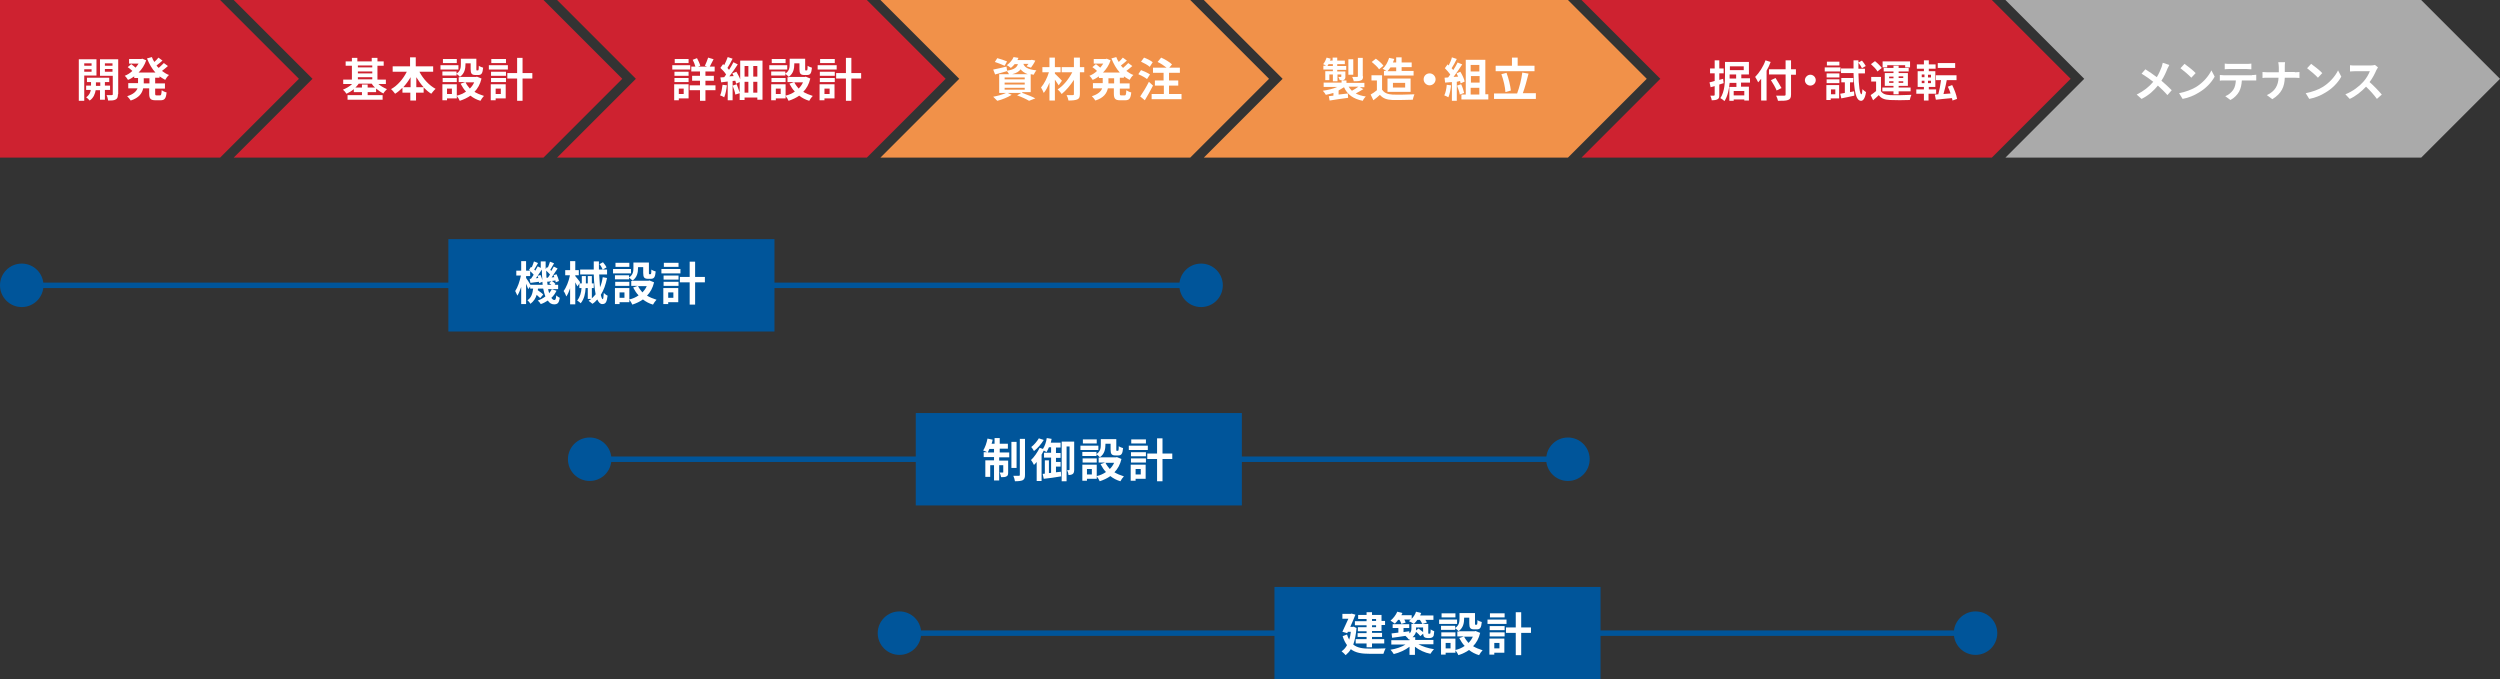 <?xml version="1.0" encoding="utf-8"?>
<!-- Generator: Adobe Illustrator 22.1.0, SVG Export Plug-In . SVG Version: 6.00 Build 0)  -->
<svg version="1.1" id="レイヤー_1" xmlns="http://www.w3.org/2000/svg" xmlns:xlink="http://www.w3.org/1999/xlink" x="0px"
	 y="0px" viewBox="0 0 920 250" style="enable-background:new 0 0 920 250;" xml:space="preserve">
<rect x="0" y="0" width="920" height="250" fill="#333333" stroke="none"/>
<style type="text/css">
	.st0{fill:#CE2230;}
	.st1{fill:#F19149;}
	.st2{fill:#AAAAAA;}
	.st3{fill:#FFFFFF;}
	.st4{fill:#00559A;}
</style>
<polygon class="st0" points="81,58 0,58 0,29 0,0 81,0 110,29 "/>
<polygon class="st0" points="200,58 86,58 115,29 86,0 200,0 229,29 "/>
<polygon class="st0" points="319,58 205,58 234,29 205,0 319,0 348,29 "/>
<polygon class="st1" points="438,58 324,58 353,29 324,0 438,0 467,29 "/>
<polygon class="st1" points="577,58 443,58 472,29 443,0 577,0 606,29 "/>
<polygon class="st0" points="733,58 582,58 611,29 582,0 733,0 762,29 "/>
<polygon class="st2" points="891,58 738,58 767,29 738,0 891,0 920,29 "/>
<g>
	<path class="st3" d="M31,27.9v9.2h-2V21.8h6.5v6H31z M31,23.3v0.9h2.7v-0.9H31z M33.7,26.4v-0.9H31v0.9H33.7z M38.6,33.2v3.5h-1.8
		v-3.5h-1.6c-0.2,1.2-0.7,2.8-2.2,3.8c-0.3-0.4-0.9-0.9-1.3-1.2c1.1-0.7,1.6-1.8,1.7-2.7h-1.7v-1.6h1.8v-1.3H32v-1.6h8.2v1.6h-1.6
		v1.3h1.9v1.6H38.6z M36.9,31.6v-1.3h-1.6v1.3H36.9z M43.4,34.7c0,1-0.2,1.6-0.8,1.9C41.9,37,41.1,37,39.8,37
		c-0.1-0.6-0.3-1.5-0.6-2c0.8,0,1.6,0,1.9,0c0.3,0,0.4-0.1,0.4-0.3v-6.8h-4.7v-6.1h6.7V34.7z M38.6,23.3v0.9h2.8v-0.9H38.6z
		 M41.4,26.4v-1h-2.8v1H41.4z"/>
	<path class="st3" d="M57.1,28.8v1.9h3.6v1.9h-3.6v1.8c0,0.6,0.1,0.7,0.5,0.7h1.3c0.4,0,0.5-0.3,0.6-1.9c0.4,0.3,1.2,0.7,1.8,0.8
		c-0.2,2.2-0.7,2.9-2.2,2.9h-1.9c-1.8,0-2.3-0.6-2.3-2.5v-1.9h-2.2c-0.4,1.8-1.5,3.5-4.6,4.5c-0.3-0.5-0.9-1.2-1.3-1.6
		c2.3-0.7,3.4-1.8,3.8-2.9h-3.4v-1.9h3.6v-1.9h-1.4v-0.6c-0.7,0.5-1.5,1-2.3,1.3c-0.3-0.5-0.8-1.2-1.2-1.5c1-0.4,2-1,2.8-1.8
		c-0.4-0.4-1.1-1-1.7-1.4l1.3-1.1c0.5,0.4,1.2,0.9,1.6,1.3c0.4-0.5,0.8-1,1.1-1.5h-3.5v-1.7H52l0.4-0.1l1.4,0.6
		c-0.6,1.8-1.6,3.3-2.8,4.5h6.2c-1.3-1.4-2.3-3.2-3.1-5.2l1.8-0.5c0.2,0.6,0.5,1.2,0.9,1.8c0.6-0.5,1.1-1.1,1.5-1.6l1.5,1.1
		c-0.7,0.6-1.5,1.3-2.2,1.8c0.2,0.3,0.5,0.6,0.8,0.9c0.7-0.6,1.4-1.3,1.9-1.8l1.5,1.1c-0.7,0.6-1.5,1.3-2.2,1.8
		c0.8,0.6,1.7,1.2,2.6,1.5c-0.5,0.4-1.1,1.2-1.4,1.8c-0.7-0.4-1.4-0.8-2.1-1.3v0.5H57.1z M55,28.8h-2.1v1.9H55V28.8z"/>
</g>
<g>
	<path class="st3" d="M139.1,30.8c0.9,0.8,2.1,1.5,3.3,2c-0.4,0.4-1.1,1.1-1.3,1.6c-0.9-0.4-1.8-1.1-2.7-1.8v1.3h-3.1v1.1h5.5v1.7
		h-12.9v-1.7h5.3v-1.1h-3v-1.1c-0.8,0.7-1.8,1.3-2.7,1.7c-0.3-0.5-0.9-1.2-1.3-1.5c1.2-0.5,2.5-1.2,3.4-2.1h-3.3v-1.6h3.2v-5.1h-2.3
		v-1.6h2.3v-1.3h2v1.3h5.3v-1.3h2.1v1.3h2.3v1.6h-2.3v5.1h3.1v1.6H139.1z M138,32.2c-0.5-0.4-0.9-0.9-1.2-1.4H132
		c-0.3,0.5-0.8,1-1.2,1.4h2.4v-1.1h2.1v1.1H138z M131.7,24.1v0.7h5.3v-0.7H131.7z M131.7,27h5.3v-0.7h-5.3V27z M131.7,29.2h5.3v-0.8
		h-5.3V29.2z"/>
	<path class="st3" d="M154.4,26.5c1.3,2.5,3.5,4.9,5.9,6.2c-0.5,0.4-1.2,1.3-1.6,1.8c-1-0.6-1.9-1.4-2.8-2.3v1.9h-2.8v2.9h-2.1v-2.9
		h-2.9v-1.8c-0.8,0.8-1.7,1.6-2.7,2.2c-0.4-0.5-1-1.3-1.5-1.7c2.4-1.3,4.5-3.8,5.8-6.4h-5.2v-2h6.4v-3.3h2.1v3.3h6.4v2H154.4z
		 M151.1,32.1v-3.7c-0.8,1.4-1.7,2.6-2.7,3.7H151.1z M155.9,32.1c-1-1.1-1.9-2.4-2.7-3.7v3.7H155.9z"/>
	<path class="st3" d="M168.7,25.6h-6.6V24h6.6V25.6z M177.2,28.9c-0.5,2.1-1.4,3.7-2.6,4.9c1,0.6,2.2,1.1,3.5,1.5
		c-0.4,0.4-1,1.2-1.3,1.8c-1.4-0.4-2.7-1.1-3.7-1.9c-1.1,0.8-2.4,1.4-3.9,1.9c-0.2-0.5-0.7-1.3-1.1-1.8v0.9h-3.6v0.7h-1.7V31h5.3
		v4.2c1.3-0.3,2.4-0.8,3.4-1.5c-0.8-0.8-1.4-1.8-2-2.9l1.7-0.6h-2.4v-1.8h0.6c-0.3-0.3-1-1-1.4-1.2v0.6h-5.2v-1.5h5.2v0.8
		c1.5-1,1.6-2.3,1.6-3.5v-2h5.7v3.8c0,0.5,0,0.5,0.2,0.5h0.4c0.2,0,0.3-0.2,0.3-1.7c0.4,0.3,1.2,0.6,1.6,0.7
		c-0.2,2.1-0.6,2.7-1.8,2.7h-1c-1.4,0-1.8-0.5-1.8-2.2v-2.1h-1.9v0.3c0,1.6-0.3,3.5-2.1,4.7h6l0.3-0.1L177.2,28.9z M168.1,30.2h-5.2
		v-1.5h5.2V30.2z M168.1,23.2h-5.1v-1.5h5.1V23.2z M166.3,32.6h-1.8v2h1.8V32.6z M171.3,30.3c0.4,0.8,1,1.6,1.6,2.3
		c0.7-0.7,1.2-1.4,1.6-2.3H171.3z"/>
	<path class="st3" d="M186.9,25.6h-7V24h7V25.6z M186.1,36.2h-3.7v0.7h-1.8V31h5.5V36.2z M180.7,26.4h5.5v1.5h-5.5V26.4z
		 M180.7,28.7h5.5v1.5h-5.5V28.7z M186.2,23.2h-5.4v-1.5h5.4V23.2z M182.4,32.6v2h1.9v-2H182.4z M195.9,28.9h-3.6v8.2h-2v-8.2h-3.6
		v-2h3.6v-5.6h2v5.6h3.6V28.9z"/>
</g>
<g>
	<path class="st3" d="M254,25.6h-6.6V24h6.6V25.6z M253.4,36.2h-3.6v0.7h-1.7V31h5.3V36.2z M248.2,26.4h5.2v1.5h-5.2V26.4z
		 M248.2,28.7h5.2v1.5h-5.2V28.7z M253.4,23.2h-5.1v-1.5h5.1V23.2z M249.8,32.6v2h1.8v-2H249.8z M263.3,33.2h-3.7v3.9h-2v-3.9h-3.8
		v-1.8h3.8v-1.7h-2.9v-1.8h2.9v-1.6h-3.2v-1.8h1.5c-0.2-0.8-0.6-1.8-1-2.5l1.6-0.6c0.5,0.9,1,2,1.2,2.8l-0.8,0.3h3.3l-0.8-0.3
		c0.4-0.8,0.9-2.1,1.2-3l2,0.6c-0.5,1-1,2-1.4,2.7h1.8v1.8h-3.4v1.6h3.1v1.8h-3.1v1.7h3.7V33.2z"/>
	<path class="st3" d="M267.5,31.4c-0.2,1.6-0.5,3.3-1,4.4c-0.3-0.2-1.1-0.6-1.5-0.7c0.5-1,0.7-2.5,0.9-3.9L267.5,31.4z M280.6,22.5
		v14.2h-1.9v-0.8H274v0.9h-1.8v-2.5l-1.6,0.5c-0.1-0.9-0.6-2.3-1-3.3l1.5-0.5c0.4,1,0.8,2.2,1.1,3.1v-3.9l-1.3,0.6
		c-0.1-0.3-0.2-0.7-0.3-1.1l-1,0.1v7.1h-1.8v-6.9c-0.9,0.1-1.7,0.2-2.4,0.3l-0.3-1.8c0.4,0,0.9-0.1,1.4-0.1c0.2-0.3,0.5-0.6,0.7-1
		c-0.5-0.8-1.3-1.7-2.1-2.4l1-1.4c0.1,0.1,0.3,0.2,0.4,0.4c0.5-1,1-2.1,1.3-3l1.8,0.6c-0.6,1.2-1.3,2.5-1.9,3.4
		c0.2,0.3,0.4,0.5,0.6,0.7c0.6-1,1.2-1.9,1.6-2.8l1.6,0.8c-0.9,1.4-2,3-3.1,4.4l1.6-0.1c-0.2-0.3-0.3-0.7-0.5-1l1.5-0.6
		c0.5,0.9,1.1,1.9,1.4,2.8v-6.9H280.6z M274,24.3v3.9h1.4v-3.9H274z M274,34.1h1.4v-4H274V34.1z M278.7,24.3h-1.5v3.9h1.5V24.3z
		 M278.7,34.1v-4h-1.5v4H278.7z"/>
	<path class="st3" d="M289.7,25.6h-6.6V24h6.6V25.6z M298.2,28.9c-0.5,2.1-1.4,3.7-2.6,4.9c1,0.6,2.2,1.1,3.5,1.5
		c-0.4,0.4-1,1.2-1.3,1.8c-1.4-0.4-2.7-1.1-3.7-1.9c-1.1,0.8-2.4,1.4-3.9,1.9c-0.2-0.5-0.7-1.3-1.1-1.8v0.9h-3.6v0.7h-1.7V31h5.3
		v4.2c1.3-0.3,2.4-0.8,3.4-1.5c-0.8-0.8-1.4-1.8-2-2.9l1.7-0.6h-2.4v-1.8h0.6c-0.3-0.3-1-1-1.4-1.2v0.6h-5.2v-1.5h5.2v0.8
		c1.5-1,1.6-2.3,1.6-3.5v-2h5.7v3.8c0,0.5,0,0.5,0.2,0.5h0.4c0.2,0,0.3-0.2,0.3-1.7c0.4,0.3,1.2,0.6,1.6,0.7
		c-0.2,2.1-0.6,2.7-1.8,2.7h-1c-1.4,0-1.8-0.5-1.8-2.2v-2.1h-1.9v0.3c0,1.6-0.3,3.5-2.1,4.7h6l0.3-0.1L298.2,28.9z M289.1,30.2h-5.2
		v-1.5h5.2V30.2z M289.1,23.2h-5.1v-1.5h5.1V23.2z M287.3,32.6h-1.8v2h1.8V32.6z M292.3,30.3c0.4,0.8,1,1.6,1.6,2.3
		c0.7-0.7,1.2-1.4,1.6-2.3H292.3z"/>
	<path class="st3" d="M307.9,25.6h-7V24h7V25.6z M307.1,36.2h-3.7v0.7h-1.8V31h5.5V36.2z M301.7,26.4h5.5v1.5h-5.5V26.4z
		 M301.7,28.7h5.5v1.5h-5.5V28.7z M307.2,23.2h-5.4v-1.5h5.4V23.2z M303.4,32.6v2h1.9v-2H303.4z M316.9,28.9h-3.6v8.2h-2v-8.2h-3.6
		v-2h3.6v-5.6h2v5.6h3.6V28.9z"/>
</g>
<g>
	<path class="st3" d="M376.2,34.2c1.7,0.6,3.7,1.4,4.8,2l-2.3,0.9c-1-0.6-2.7-1.4-4.4-2l1.5-0.9h-5l1.5,0.7
		c-1.4,0.9-3.6,1.8-5.3,2.2c-0.4-0.4-1.1-1.1-1.5-1.5c1.6-0.3,3.5-0.8,4.7-1.4h-2.5v-6.9h3.6c-0.2-0.4-0.5-0.9-0.8-1.2l0,0.1
		c-1.5,0.4-3,0.9-4.3,1.2l-0.7-1.8c1.3-0.2,3.1-0.7,4.9-1.1l0.2,1.5c2.7-0.4,3.6-1.2,4-2.4h-1.2c-0.4,0.5-0.8,0.9-1.4,1.4
		c-0.4-0.4-1.1-0.8-1.5-1c1.2-0.9,2.1-2,2.5-3l1.8,0.3c-0.1,0.3-0.3,0.6-0.4,0.8h5l0.3-0.1l1.3,0.3c-0.4,0.9-1.1,1.9-1.6,2.6
		l-1.6-0.5c0.2-0.3,0.4-0.6,0.7-0.9h-1.9c0.4,1.1,1.3,2,4.8,2.4c-0.4,0.4-0.8,1.2-1,1.6c-0.4-0.1-0.8-0.1-1.1-0.2v6.6H376.2z
		 M369.7,24.2c-0.8-0.4-2.4-1-3.6-1.4l0.9-1.4c1.1,0.3,2.7,0.8,3.6,1.2L369.7,24.2z M369.7,29.2h7.4v-0.7h-7.4V29.2z M369.7,31.1
		h7.4v-0.7h-7.4V31.1z M369.7,33h7.4v-0.7h-7.4V33z M378.2,27.3c-1.3-0.5-2.1-1.1-2.6-1.8c-0.6,0.8-1.5,1.4-3.1,1.8H378.2z"/>
	<path class="st3" d="M389.6,31.4c-0.3-0.5-0.9-1.3-1.4-2.1v7.7h-2v-6.6c-0.6,1.5-1.3,2.9-2.1,3.8c-0.2-0.6-0.7-1.5-1-2
		c1.2-1.4,2.3-3.6,2.9-5.6h-2.4v-1.9h2.6v-3.5h2v3.5h2.1v1.9h-2.1v0.5c0.7,0.6,2.2,2.2,2.6,2.6L389.6,31.4z M399,26.6h-1.6v8
		c0,1.2-0.3,1.7-1,2c-0.7,0.3-1.8,0.4-3.2,0.4c-0.1-0.6-0.4-1.5-0.7-2c0.9,0,2,0,2.3,0c0.3,0,0.4-0.1,0.4-0.4v-5.2
		c-1.3,2-2.9,3.9-4.5,5.2c-0.3-0.5-0.9-1.2-1.5-1.7c2.1-1.3,4.1-3.8,5.4-6.3h-3.9v-1.9h4.5v-3.5h2.2v3.5h1.6V26.6z"/>
	<path class="st3" d="M412.1,28.8v1.9h3.6v1.9h-3.6v1.8c0,0.6,0.1,0.7,0.5,0.7h1.3c0.4,0,0.5-0.3,0.6-1.9c0.4,0.3,1.2,0.7,1.8,0.8
		c-0.2,2.2-0.7,2.9-2.2,2.9h-1.9c-1.8,0-2.3-0.6-2.3-2.5v-1.9h-2.2c-0.4,1.8-1.5,3.5-4.6,4.5c-0.3-0.5-0.9-1.2-1.3-1.6
		c2.3-0.7,3.4-1.8,3.8-2.9h-3.4v-1.9h3.6v-1.9h-1.4v-0.6c-0.7,0.5-1.5,1-2.3,1.3c-0.3-0.5-0.8-1.2-1.2-1.5c1-0.4,2-1,2.8-1.8
		c-0.4-0.4-1.1-1-1.7-1.4l1.3-1.1c0.5,0.4,1.2,0.9,1.6,1.3c0.4-0.5,0.8-1,1.1-1.5h-3.5v-1.7h4.4l0.4-0.1l1.4,0.6
		c-0.6,1.8-1.6,3.3-2.8,4.5h6.2c-1.3-1.4-2.3-3.2-3.1-5.2l1.8-0.5c0.2,0.6,0.5,1.2,0.9,1.8c0.6-0.5,1.1-1.1,1.5-1.6l1.5,1.1
		c-0.7,0.6-1.5,1.3-2.2,1.8c0.2,0.3,0.5,0.6,0.8,0.9c0.7-0.6,1.4-1.3,1.9-1.8l1.5,1.1c-0.7,0.6-1.5,1.3-2.2,1.8
		c0.8,0.6,1.7,1.2,2.6,1.5c-0.5,0.4-1.1,1.2-1.4,1.8c-0.7-0.4-1.4-0.8-2.1-1.3v0.5H412.1z M410,28.8h-2.1v1.9h2.1V28.8z"/>
	<path class="st3" d="M422.1,29.1c-0.7-0.6-2.1-1.3-3.2-1.8l1-1.5c1.1,0.4,2.6,1.1,3.3,1.6L422.1,29.1z M424.3,31.5
		c-0.9,1.8-2,3.7-3,5.4l-1.7-1.4c0.9-1.3,2.2-3.4,3.2-5.4L424.3,31.5z M423.1,24.6c-0.6-0.6-2.1-1.4-3.2-1.9l1.1-1.5
		c1.1,0.4,2.5,1.1,3.2,1.7L423.1,24.6z M434.8,34.6v1.9h-11v-1.9h4.5v-3.1H425v-1.9h3.2v-2.8h-3.9v-1.9h5c-0.9-0.7-2.2-1.6-3.3-2.1
		l1.3-1.6c1.4,0.6,3.2,1.7,4,2.5l-1,1.2h3.9v1.9h-4v2.8h3.4v1.9h-3.4v3.1H434.8z"/>
</g>
<g>
	<path class="st3" d="M501.7,32.8c-0.9,0.6-1.9,1.1-2.8,1.6c1,0.5,2.2,0.9,3.7,1.1c-0.4,0.4-0.9,1.1-1.1,1.6c-3.5-0.7-5.7-2.3-6.9-5
		c-0.6,0.4-1.3,0.8-2,1.2v1.5c1.1-0.1,2.3-0.3,3.4-0.4l0.1,1.6c-2.4,0.3-4.9,0.7-6.8,1l-0.3-1.6c0.5-0.1,1.1-0.1,1.7-0.2v-1
		c-0.9,0.3-1.9,0.5-2.8,0.7c-0.2-0.4-0.7-1.1-1.1-1.5c1.9-0.3,3.8-0.7,5.3-1.4h-5v-1.6h6.6v-0.9c-0.2,0-0.4,0-0.7,0
		c-0.1-0.4-0.3-0.9-0.5-1.2c0.4,0,0.8,0,0.9,0c0.2,0,0.2-0.1,0.2-0.2v-0.7h-1.4v2.5h-1.7v-2.5h-1.3v2.1h-1.5v-3.3h2.8v-0.6H487v-1.4
		h1c-0.3-0.2-0.8-0.5-1.1-0.6c0.6-0.6,1-1.6,1.3-2.4l1.5,0.4c-0.1,0.2-0.2,0.5-0.3,0.7h1v-1.1h1.7v1.1h2.8v1.3h-2.8v0.7h3.3v1.4
		h-3.3v0.6h3v1.9c0,0.6-0.1,1-0.6,1.2c-0.2,0.1-0.5,0.2-0.8,0.2h1.8v0.9h6.6v1.6h-1.7L501.7,32.8z M490.5,24.3v-0.7h-1.6
		c-0.1,0.2-0.3,0.5-0.4,0.7H490.5z M498,27.5h-1.8v-5.7h1.8V27.5z M496.3,31.9c0.3,0.5,0.7,1,1.2,1.5c0.8-0.4,1.7-1,2.4-1.5H496.3z
		 M501.6,28.1c0,0.9-0.2,1.3-0.8,1.5c-0.6,0.3-1.4,0.3-2.6,0.3c-0.1-0.5-0.4-1.2-0.6-1.6c0.8,0,1.6,0,1.8,0c0.3,0,0.3-0.1,0.3-0.3
		v-6.7h1.8V28.1z"/>
	<path class="st3" d="M508.7,33.1c0.7,1.1,2,1.6,3.7,1.7c2,0.1,5.8,0,8.1-0.1c-0.2,0.5-0.5,1.5-0.6,2c-2,0.1-5.5,0.1-7.5,0.1
		c-2.1-0.1-3.5-0.6-4.6-1.9c-0.7,0.7-1.5,1.3-2.4,2l-1-2.1c0.7-0.4,1.6-1,2.3-1.6v-3.6h-2v-1.9h3.9V33.1z M507.5,25.5
		c-0.5-0.8-1.7-1.9-2.7-2.7l1.5-1.2c1,0.7,2.3,1.8,2.8,2.6L507.5,25.5z M510.5,26.3c-0.4-0.3-1.2-0.7-1.7-1c1.1-0.9,1.9-2.4,2.4-4
		l1.9,0.4c-0.2,0.4-0.3,0.9-0.5,1.3h1.2v-1.9h2v1.9h3.7v1.7h-3.7v1.4h4.4v1.7h-10.9v-1.7H510.5z M511.7,24.8c-0.4,0.5-0.7,1-1.1,1.4
		h3.2v-1.4H511.7z M510.6,33.8v-4.9h8.5v4.9H510.6z M512.6,32.2h4.5v-1.7h-4.5V32.2z"/>
	<path class="st3" d="M526.1,27c1.2,0,2.2,1,2.2,2.2c0,1.2-1,2.2-2.2,2.2c-1.2,0-2.2-1-2.2-2.2C523.9,27.9,524.9,27,526.1,27z"/>
	<path class="st3" d="M534,31.4c-0.2,1.6-0.5,3.3-1,4.4c-0.4-0.2-1.1-0.6-1.5-0.7c0.5-1,0.8-2.5,0.9-3.9L534,31.4z M536.1,30.1v7
		h-1.8v-6.9l-2.5,0.2l-0.2-1.8l1.3-0.1c0.3-0.3,0.5-0.7,0.8-1.1c-0.5-0.7-1.3-1.6-2-2.3l1-1.4c0.1,0.1,0.3,0.2,0.4,0.4
		c0.5-0.9,1-2.1,1.2-3l1.8,0.6c-0.6,1.2-1.3,2.5-1.9,3.4c0.2,0.2,0.4,0.5,0.6,0.7c0.6-1,1.2-1.9,1.6-2.8l1.7,0.7
		c-1,1.5-2.1,3.2-3.2,4.6l1.7-0.1c-0.2-0.4-0.4-0.8-0.6-1.2l1.4-0.6c0.7,1.1,1.4,2.6,1.6,3.6l-1.5,0.7c-0.1-0.3-0.1-0.6-0.2-0.9
		L536.1,30.1z M537.7,31c0.5,1,0.9,2.3,1.1,3.2l-1.6,0.6c-0.1-0.9-0.6-2.2-1-3.3L537.7,31z M547.7,34.8v1.8h-9.9v-1.8h1.6V22h7.2
		v12.7H547.7z M541.2,23.9v2.4h3.2v-2.4H541.2z M544.5,28h-3.2v2.4h3.2V28z M541.2,34.8h3.2v-2.5h-3.2V34.8z"/>
	<path class="st3" d="M565.2,34.4v2h-15.4v-2h8.5c0.8-2.1,1.6-5.2,1.9-7.7l2.3,0.4c-0.6,2.5-1.4,5.3-2.1,7.2H565.2z M564.7,26.2
		h-14.3v-2h6v-3h2.1v3h6.2V26.2z M554,33.9c-0.1-1.8-0.7-4.5-1.5-6.6l1.9-0.5c0.8,2.1,1.4,4.7,1.6,6.5L554,33.9z"/>
</g>
<g>
	<path class="st3" d="M634.3,30.6c-0.5,0.2-1.1,0.3-1.6,0.5v3.8c0,0.9-0.1,1.3-0.6,1.6c-0.5,0.3-1.2,0.4-2.2,0.4
		c0-0.5-0.3-1.2-0.5-1.7c0.6,0,1.1,0,1.3,0c0.2,0,0.3-0.1,0.3-0.3v-3.2l-1.5,0.4l-0.4-1.8c0.6-0.1,1.2-0.3,1.9-0.5v-2.8h-1.7v-1.8
		h1.7v-3h1.7v3h1.6v1.8h-1.6v2.4l1.4-0.4L634.3,30.6z M640.7,30.4v1.5h2.9V37h-1.7v-0.4H638v0.5h-1.6v-5.1h2.6v-1.5h-2.5
		c-0.2,2.3-0.7,4.9-1.9,6.7c-0.3-0.3-1.1-0.9-1.5-1.1c1.6-2.4,1.7-5.9,1.7-8.4v-4.9h8.8v4.6h-2.8v1.4h3.2v1.6H640.7z M638.9,28.8
		v-1.4h-2.4v0.3c0,0.4,0,0.7,0,1.2H638.9z M636.6,24.4v1.4h5.1v-1.4H636.6z M641.9,33.5H638v1.6h3.9V33.5z"/>
	<path class="st3" d="M651.6,22.8c-0.4,1.1-0.9,2.2-1.5,3.2v11h-2v-8c-0.4,0.5-0.8,0.9-1.1,1.3c-0.2-0.5-0.8-1.5-1.1-2
		c1.5-1.5,3-3.8,3.8-6.1L651.6,22.8z M660.9,27.5h-1.8v7.3c0,1.2-0.3,1.7-1.1,2c-0.8,0.3-2,0.3-3.7,0.3c-0.1-0.5-0.4-1.4-0.7-1.9
		c1.2,0,2.6,0,3,0c0.4,0,0.5-0.1,0.5-0.5v-7.3H651v-1.9h6.1v-3.3h2v3.3h1.8V27.5z M653.8,33.3c-0.4-1-1.3-2.6-2.1-3.8l1.7-0.8
		c0.7,1.2,1.7,2.7,2.2,3.7L653.8,33.3z"/>
	<path class="st3" d="M666.2,27.5c1.1,0,2,0.9,2,2c0,1.1-0.9,2-2,2s-2-0.9-2-2C664.2,28.5,665.1,27.5,666.2,27.5z"/>
	<path class="st3" d="M677.3,26.3h-5.8v-1.5h5.8V26.3z M676.9,36.2h-3.2v0.6h-1.6v-5.5h4.7V36.2z M672.2,27h4.7v1.5h-4.7V27z
		 M672.2,29.2h4.7v1.4h-4.7V29.2z M676.9,24.1h-4.6v-1.4h4.6V24.1z M673.8,32.9v1.8h1.6v-1.8H673.8z M682.3,33.6l0.1,1.6
		c-1.6,0.4-3.4,0.7-4.8,1l-0.4-1.7c0.5-0.1,1-0.2,1.7-0.3v-3.9h-1.3v-1.6h4.4v1.6h-1.2v3.6L682.3,33.6z M683.9,26.9
		c0.1,4.6,0.5,7.8,1.1,7.8c0.2,0,0.3-0.7,0.4-1.9c0.3,0.4,1,0.9,1.3,1.1c-0.4,2.6-1.2,3.2-1.8,3.2c-2,0-2.6-3.8-2.8-10.2h-4.6v-1.7
		h4.6c0-1,0-2,0-3h1.8v0.8l1.3-0.7c0.5,0.6,1.1,1.4,1.4,2l-1.4,0.8c-0.2-0.5-0.8-1.4-1.3-2c0,0.7,0,1.5,0,2.2h2.4v1.7H683.9z"/>
	<path class="st3" d="M692.1,33.4c0.6,1.1,1.7,1.5,3.4,1.6c1.9,0.1,5.7,0,7.9-0.1c-0.2,0.4-0.5,1.3-0.6,1.9c-2,0.1-5.4,0.1-7.3,0
		c-1.9-0.1-3.2-0.5-4.1-1.8c-0.6,0.6-1.3,1.2-2.1,1.9l-0.9-1.9c0.6-0.4,1.3-0.9,2-1.5v-3.5h-1.8v-1.7h3.6V33.4z M690.9,26.3
		c-0.4-0.8-1.5-1.9-2.4-2.7l1.5-1.1c0.9,0.7,2,1.8,2.5,2.5L690.9,26.3z M696.8,33.6h-4.1v-1.4h4.1v-0.6h-3.2v-4.7h3.2v-0.6h-3.6
		v-1.3h3.6v-0.8h1.9v0.8h3.7v1.3h-3.7v0.6h3.4v4.7h-3.4v0.6h4.4v1.4h-4.4v1.1h-1.9V33.6z M694.5,24.8h-1.7v-2.2h10.1v2.2h-1.8V24
		h-6.6V24.8z M695.2,28.8h1.6v-0.6h-1.6V28.8z M696.8,30.5v-0.6h-1.6v0.6H696.8z M698.7,28.1v0.6h1.7v-0.6H698.7z M700.4,29.9h-1.7
		v0.6h1.7V29.9z"/>
	<path class="st3" d="M709.7,34.5V37H708v-2.5h-2.8v-1.6h2.8v-0.9h-2.3v-5.8h2.3v-0.9h-2.6v-1.6h2.6v-1.5h1.8v1.5h2.5v1.6h-2.5v0.9
		h2.4v5.8h-2.4v0.9h2.7v1.6H709.7z M707.2,28.4h1v-1h-1V28.4z M707.2,30.6h1v-0.9h-1V30.6z M710.6,27.5h-1.1v1h1.1V27.5z
		 M710.6,29.7h-1.1v0.9h1.1V29.7z M718.5,37c0-0.3-0.1-0.6-0.2-0.9c-2.1,0.2-4.3,0.4-5.9,0.6l-0.4-1.9l1.3-0.1
		c0.4-1.5,0.8-3.5,1-5.2h-1.9v-1.8h7.6v1.8h-3.6c-0.3,1.8-0.8,3.6-1.2,5.1l2.6-0.2c-0.3-0.9-0.6-1.8-1-2.5l1.6-0.6
		c0.8,1.6,1.6,3.7,1.8,5.1L718.5,37z M719.5,25h-6.4v-1.8h6.4V25z"/>
</g>
<g>
	<path class="st3" d="M798.3,23.9c-0.2,0.4-0.5,1.1-0.7,1.4c-0.5,1.3-1.2,2.9-2.2,4.4c1.4,1.2,2.7,2.4,3.8,3.5l-1.6,1.8
		c-1.1-1.3-2.3-2.4-3.5-3.5c-1.4,1.7-3.2,3.5-6,4.9l-1.8-1.6c2.6-1.3,4.5-2.8,6.1-4.7c-1.1-0.9-2.7-2-4.3-3l1.4-1.6
		c1.3,0.8,2.9,1.9,4.2,2.9c0.8-1.3,1.3-2.5,1.8-3.8c0.1-0.4,0.3-1.1,0.4-1.5L798.3,23.9z"/>
	<path class="st3" d="M808,32.1c2.7-1.6,4.8-4.1,5.8-6.2l1.2,2.3c-1.2,2.2-3.3,4.4-5.9,5.9c-1.6,1-3.7,1.9-5.9,2.3l-1.3-2.1
		C804.4,33.8,806.4,33,808,32.1z M808,26.9l-1.6,1.7c-0.8-0.9-2.8-2.6-4-3.5l1.5-1.6C805,24.3,807.1,25.9,808,26.9z"/>
	<path class="st3" d="M828.8,27.6c0.3,0,1,0,1.5-0.1v2.1c-0.4,0-1,0-1.5,0H825c-0.1,1.6-0.4,3-1,4.1c-0.6,1.1-1.8,2.4-3.2,3.1
		l-1.9-1.4c1.1-0.4,2.3-1.4,2.9-2.3c0.7-1,0.9-2.2,1-3.5h-4.4c-0.5,0-1.1,0-1.5,0.1v-2.1c0.5,0,1,0.1,1.5,0.1H828.8z M820.4,25.4
		c-0.6,0-1.2,0-1.7,0.1v-2.1c0.5,0.1,1.2,0.1,1.7,0.1h6.4c0.5,0,1.2,0,1.7-0.1v2.1c-0.6,0-1.2-0.1-1.7-0.1H820.4z"/>
	<path class="st3" d="M844.5,26.6c0.7,0,1.4-0.1,1.7-0.1v2.2c-0.3,0-1.1-0.1-1.8-0.1h-3.6c-0.1,3.2-1.1,5.8-4.6,7.9l-2-1.5
		c3.1-1.4,4.2-3.7,4.3-6.4h-4.1c-0.7,0-1.3,0-1.8,0.1v-2.2c0.5,0,1.1,0.1,1.8,0.1h4.2v-1.8c0-0.5-0.1-1.4-0.2-1.9h2.5
		c-0.1,0.5-0.1,1.4-0.1,1.9v1.7H844.5z"/>
	<path class="st3" d="M854.6,32.1c2.7-1.6,4.8-4.1,5.8-6.2l1.2,2.3c-1.2,2.2-3.3,4.4-5.9,5.9c-1.6,1-3.7,1.9-5.9,2.3l-1.3-2.1
		C851,33.8,853.1,33,854.6,32.1z M854.6,26.9l-1.6,1.7c-0.8-0.9-2.8-2.6-4-3.5l1.5-1.6C851.6,24.3,853.7,25.9,854.6,26.9z"/>
	<path class="st3" d="M875.1,24.8c-0.1,0.2-0.4,0.7-0.6,1c-0.5,1.2-1.4,3-2.5,4.4c1.6,1.4,3.5,3.4,4.5,4.6l-1.8,1.6
		c-1-1.4-2.5-3.1-4-4.5c-1.7,1.8-3.8,3.5-6,4.5l-1.6-1.7c2.6-1,5.1-2.9,6.6-4.6c1.1-1.2,2-2.8,2.4-3.9h-5.4c-0.7,0-1.6,0.1-1.9,0.1
		v-2.3c0.4,0.1,1.4,0.1,1.9,0.1h5.6c0.7,0,1.3-0.1,1.7-0.2L875.1,24.8z"/>
</g>
<circle class="st4" cx="8" cy="105" r="8"/>
<circle class="st4" cx="442" cy="105" r="8"/>
<rect x="8" y="104" class="st4" width="434" height="2"/>
<rect x="165" y="88" class="st4" width="120" height="34"/>
<circle class="st4" cx="217" cy="169" r="8"/>
<circle class="st4" cx="577" cy="169" r="8"/>
<rect x="217" y="168" class="st4" width="360" height="2"/>
<rect x="337" y="152" class="st4" width="120" height="34"/>
<circle class="st4" cx="331" cy="233" r="8"/>
<circle class="st4" cx="727" cy="233" r="8"/>
<rect x="331" y="232" class="st4" width="396" height="2"/>
<rect x="469" y="216" class="st4" width="120" height="34"/>
<g>
	<path class="st3" d="M204.8,107c-0.5,1-1.1,1.9-1.9,2.6c0.3,0.5,0.7,0.8,1.1,0.8s0.6-0.3,0.7-1.7c0.4,0.4,0.9,0.7,1.3,0.9
		c-0.3,1.9-0.8,2.4-2.1,2.4c-1,0-1.7-0.5-2.3-1.4c-0.8,0.5-1.6,1-2.6,1.3c-0.2-0.4-0.7-1-1.1-1.3c1.1-0.4,2-0.9,2.8-1.5
		c-0.3-0.8-0.6-1.8-0.8-2.9h-1.9c0,0.2-0.1,0.4-0.1,0.6c0.7,0.5,1.6,1.1,2,1.6l-1.1,1.3c-0.3-0.3-0.8-0.7-1.3-1.2
		c-0.4,1.3-1.1,2.4-2.3,3.3c-0.2-0.4-0.7-1-1.1-1.3c1.5-1,1.9-2.6,2.1-4.3h-1.1v-0.8l-0.7,1c-0.2-0.5-0.5-1.3-0.8-2v7.5h-1.8v-6.3
		c-0.4,1.2-0.9,2.4-1.4,3.2c-0.2-0.5-0.6-1.3-0.8-1.7c0.9-1.3,1.7-3.7,2.1-5.7h-1.7v-1.8h1.8v-3.5h1.8v3.5h1.5
		c-0.1-0.1-0.3-0.2-0.4-0.3l0.7-1.1l0.3,0.2c0.3-0.7,0.6-1.6,0.8-2.2l1.5,0.6c-0.5,0.8-1,1.8-1.4,2.4c0.2,0.2,0.3,0.3,0.4,0.4
		c0.3-0.6,0.6-1.1,0.9-1.6l1.1,0.6c0-0.8,0-1.6,0-2.4h1.8c0,1,0,1.9,0,2.8l0.5-0.7l0.3,0.2c0.3-0.7,0.6-1.5,0.8-2.2l1.5,0.6
		c-0.5,0.8-1,1.8-1.4,2.4c0.2,0.2,0.3,0.3,0.4,0.4c0.3-0.6,0.6-1.1,0.9-1.6l1.4,0.7c-0.7,1.1-1.5,2.3-2.2,3.3l1-0.1
		c-0.1-0.2-0.2-0.5-0.3-0.7l1.1-0.4c0.4,0.8,0.8,1.9,0.9,2.5l-1.2,0.5c0-0.2-0.1-0.4-0.1-0.7l-1.3,0.2c0.5,0.3,1,0.7,1.3,1.1
		l-0.3,0.3h1.3v1.6h-2.4L204.8,107z M199.7,104.8c0-0.4-0.1-0.7-0.1-1.1l-1.2,0.5c0-0.2,0-0.3-0.1-0.5c-1.1,0.1-2.2,0.3-3.1,0.4
		l-0.3-1.5l0.5,0c0.3-0.4,0.7-1,1-1.5c-0.3-0.4-0.8-0.9-1.3-1.3v1.8h-1.5v0.7c0.4,0.5,1.2,1.8,1.6,2.5H199.7z M198.9,101.2
		c0.3,0.6,0.5,1.3,0.7,1.9c-0.1-1.2-0.2-2.5-0.2-3.9c-0.7,1.1-1.5,2.2-2.2,3.2l0.9-0.1c-0.1-0.3-0.2-0.5-0.3-0.8L198.9,101.2z
		 M201.6,102.2c0.3-0.4,0.6-0.8,0.8-1.2c-0.4-0.4-0.9-1-1.4-1.4c0,0.9,0.1,1.8,0.1,2.6L201.6,102.2z M202.9,104.8
		c-0.3-0.2-0.5-0.4-0.8-0.6l0.8-0.7c-0.5,0.1-1,0.1-1.5,0.2l-0.1-0.5c0.1,0.6,0.1,1.1,0.2,1.6H202.9z M201.7,106.4
		c0.1,0.6,0.3,1.1,0.4,1.5c0.4-0.5,0.7-1,1-1.5H201.7z"/>
	<path class="st3" d="M212.5,105.4c-0.2-0.4-0.5-0.9-0.8-1.5v8.1h-1.9v-5.9c-0.4,1.2-0.9,2.3-1.4,3c-0.2-0.6-0.6-1.5-1-2
		c1-1.3,1.9-3.6,2.3-5.6v-0.2H208v-1.9h1.8v-3.3h1.9v3.3h1.3v1.9h-1.3v0.3c0.4,0.5,1.6,1.9,1.8,2.3L212.5,105.4z M223.4,102.3
		c-0.5,2.4-1.2,4.5-2.3,6.2c0.2,1,0.5,1.6,0.7,1.6c0.2,0,0.3-0.7,0.4-2.3c0.4,0.4,0.9,0.8,1.4,1c-0.3,2.4-0.7,3.1-2,3.1
		c-0.7,0-1.3-0.6-1.8-1.7c-0.5,0.6-1.1,1.2-1.8,1.6c-0.3-0.3-1-0.8-1.4-1.1c0.4-0.2,0.7-0.5,1-0.7h-1.3v-4h-0.8
		c-0.1,2-0.5,4-1.8,5.6c-0.3-0.3-0.9-0.8-1.3-1c1.1-1.4,1.5-3,1.6-4.6h-0.8v-1.7h0.9v-2.7h1.5v2.7h0.7v-2.7h1.5v2.7h0.7v1.7h-0.7
		v3.8c0.5-0.5,1-1,1.4-1.5c-0.4-1.9-0.6-4.5-0.7-7.3h-5v-1.8h5c0-1,0-2,0-3h1.9c0,1,0,2,0,3h3v1.8h-2.9c0.1,1.7,0.2,3.3,0.3,4.7
		c0.5-1.1,0.8-2.3,1-3.7L223.4,102.3z M221.9,96.5c0.5,0.6,1.1,1.4,1.3,1.9l-1.4,0.8c-0.2-0.5-0.7-1.4-1.2-2L221.9,96.5z"/>
	<path class="st3" d="M232.2,100.6h-6.6V99h6.6V100.6z M240.7,103.9c-0.5,2.1-1.4,3.7-2.6,4.9c1,0.6,2.2,1.1,3.5,1.5
		c-0.4,0.4-1,1.2-1.3,1.8c-1.4-0.4-2.7-1.1-3.7-1.9c-1.1,0.8-2.4,1.4-3.9,1.9c-0.2-0.5-0.7-1.3-1.1-1.8v0.9H228v0.7h-1.7V106h5.3
		v4.2c1.3-0.3,2.4-0.8,3.4-1.5c-0.8-0.8-1.4-1.8-2-2.9l1.7-0.6h-2.4v-1.8h0.6c-0.3-0.3-1-1-1.4-1.2v0.6h-5.2v-1.5h5.2v0.8
		c1.5-1,1.6-2.3,1.6-3.5v-2h5.7v3.8c0,0.5,0,0.5,0.2,0.5h0.4c0.2,0,0.3-0.2,0.3-1.7c0.4,0.3,1.2,0.6,1.6,0.7
		c-0.2,2.1-0.6,2.7-1.8,2.7h-1c-1.4,0-1.8-0.5-1.8-2.2v-2.1h-1.9v0.3c0,1.6-0.3,3.5-2.1,4.7h6l0.3-0.1L240.7,103.9z M231.6,105.2
		h-5.2v-1.5h5.2V105.2z M231.6,98.2h-5.1v-1.5h5.1V98.2z M229.8,107.6H228v2h1.8V107.6z M234.8,105.3c0.4,0.8,1,1.6,1.6,2.3
		c0.7-0.7,1.2-1.4,1.6-2.3H234.8z"/>
	<path class="st3" d="M250.4,100.6h-7V99h7V100.6z M249.6,111.2h-3.7v0.7h-1.8V106h5.5V111.2z M244.2,101.4h5.5v1.5h-5.5V101.4z
		 M244.2,103.7h5.5v1.5h-5.5V103.7z M249.7,98.2h-5.4v-1.5h5.4V98.2z M245.9,107.6v2h1.9v-2H245.9z M259.4,103.9h-3.6v8.2h-2v-8.2
		h-3.6v-2h3.6v-5.6h2v5.6h3.6V103.9z"/>
</g>
<g>
	<path class="st3" d="M367.7,166.5h3.7v1.8h-3.7v1.2h3.3v4.3c0,0.8-0.1,1.3-0.6,1.5c-0.5,0.3-1.1,0.3-2,0.3
		c-0.1-0.5-0.3-1.2-0.5-1.7c0.5,0,0.9,0,1.1,0c0.2,0,0.2,0,0.2-0.2v-2.5h-1.5v5.6h-1.9v-5.6h-1.4v4.3h-1.8v-6.1h3.2v-1.2H362v-1.8
		h1.3c-0.4-0.2-1.1-0.5-1.5-0.6c0.7-1.1,1.3-2.8,1.6-4.4l1.9,0.4c-0.1,0.5-0.2,1-0.4,1.5h1.1v-2.1h1.9v2.1h3v1.8h-3V166.5z
		 M365.8,166.5v-1.3h-1.7c-0.2,0.5-0.4,0.9-0.6,1.3H365.8z M374.1,172.2h-1.9v-9.6h1.9V172.2z M377.2,161.5v13.2
		c0,1.1-0.2,1.6-0.8,2c-0.6,0.3-1.6,0.4-2.9,0.4c-0.1-0.6-0.3-1.4-0.6-2c0.9,0,1.8,0,2,0c0.3,0,0.4-0.1,0.4-0.4v-13.2H377.2z"/>
	<path class="st3" d="M390.4,173.6l0.1,1.7c-2.2,0.4-4.6,0.7-6.4,0.9l-0.4-1.8l0.8-0.1v-4.9h1.5v4.7l0.8-0.1v-5.6h-2.6v-1.8h2.6v-2
		H386c-0.3,0.7-0.6,1.3-0.9,1.8c-0.2-0.2-0.6-0.4-1-0.6c-0.3,0.5-0.5,1-0.8,1.5v9.7h-1.8V170c-0.3,0.4-0.7,0.8-1,1.1
		c-0.2-0.4-0.7-1.4-1.1-1.8c1.2-1.1,2.4-2.9,3.2-4.5l1.2,0.4c0.7-1.1,1.2-2.5,1.4-4l1.8,0.3c-0.1,0.5-0.2,0.9-0.3,1.4h3.6v1.8h-1.7
		v2h1.7v1.8h-1.7v1.5h1.7v1.7h-1.7v2.1L390.4,173.6z M384.1,161.9c-0.9,1.5-2.3,3.1-3.6,4.1c-0.2-0.4-0.7-1.2-1-1.5
		c1.1-0.8,2.2-2.2,2.8-3.2L384.1,161.9z M395.3,172.8c0,0.7-0.1,1.3-0.5,1.6c-0.4,0.3-0.9,0.4-1.6,0.4c0-0.5-0.3-1.4-0.5-1.8h0.7
		c0.1,0,0.2-0.1,0.2-0.2v-8.5h-1.1v12.8h-1.8v-14.6h4.6V172.8z"/>
	<path class="st3" d="M404.2,165.6h-6.6V164h6.6V165.6z M412.7,168.9c-0.5,2.1-1.4,3.7-2.6,4.9c1,0.6,2.2,1.1,3.5,1.5
		c-0.4,0.4-1,1.2-1.3,1.8c-1.4-0.4-2.7-1.1-3.7-1.9c-1.1,0.8-2.4,1.4-3.9,1.9c-0.2-0.5-0.7-1.3-1.1-1.8v0.9H400v0.7h-1.7V171h5.3
		v4.2c1.3-0.3,2.4-0.8,3.4-1.5c-0.8-0.8-1.4-1.8-2-2.9l1.7-0.6h-2.4v-1.8h0.6c-0.3-0.3-1-1-1.4-1.2v0.6h-5.2v-1.5h5.2v0.8
		c1.5-1,1.6-2.3,1.6-3.5v-2h5.7v3.8c0,0.5,0,0.5,0.2,0.5h0.4c0.2,0,0.3-0.2,0.3-1.7c0.4,0.3,1.2,0.6,1.6,0.7
		c-0.2,2.1-0.6,2.7-1.8,2.7h-1c-1.4,0-1.8-0.5-1.8-2.2v-2.1h-1.9v0.3c0,1.6-0.3,3.5-2.1,4.7h6l0.3-0.1L412.7,168.9z M403.6,170.2
		h-5.2v-1.5h5.2V170.2z M403.6,163.2h-5.1v-1.5h5.1V163.2z M401.8,172.6H400v2h1.8V172.6z M406.8,170.3c0.4,0.8,1,1.6,1.6,2.3
		c0.7-0.7,1.2-1.4,1.6-2.3H406.8z"/>
	<path class="st3" d="M422.4,165.6h-7V164h7V165.6z M421.6,176.2h-3.7v0.7h-1.8V171h5.5V176.2z M416.2,166.4h5.5v1.5h-5.5V166.4z
		 M416.2,168.7h5.5v1.5h-5.5V168.7z M421.7,163.2h-5.4v-1.5h5.4V163.2z M417.9,172.6v2h1.9v-2H417.9z M431.4,168.9h-3.6v8.2h-2v-8.2
		h-3.6v-2h3.6v-5.6h2v5.6h3.6V168.9z"/>
</g>
<g>
	<path class="st3" d="M499.2,231.1c-0.2,2.4-0.6,4.4-1.2,6.1c1.6,1.3,3.7,1.5,6.2,1.5c1,0,4.5,0,5.7-0.1c-0.3,0.5-0.6,1.4-0.8,2h-5
		c-2.9,0-5.2-0.3-7-1.7c-0.5,0.9-1.2,1.6-1.9,2.2c-0.3-0.4-1.1-1.1-1.5-1.4c0.8-0.6,1.5-1.3,2-2.3c-0.6-0.8-1.2-1.9-1.6-3.3l1.6-0.6
		c0.2,0.7,0.5,1.4,0.8,1.9c0.3-0.8,0.5-1.8,0.6-2.9H496l-0.2,0.5l-1.8-0.5c0.7-1.5,1.5-3.3,2.2-4.8h-2.2v-1.8h3.1l0.3-0.1l1.4,0.4
		c-0.5,1.3-1.2,2.9-1.9,4.5h0.8l0.4-0.1L499.2,231.1z M502.9,227.8h-3.1v-1.5h3.1v-1h2v1h3.5v2.2h1.3v1.5h-1.3v2.2h-3.5v0.7h3.7v1.5
		h-3.7v0.8h4.5v1.6h-4.5v1.4h-2v-1.4h-4v-1.6h4v-0.8h-3.3V233h3.3v-0.7h-3.2v-1.5h3.2v-0.7h-4.3v-1.5h4.3V227.8z M504.9,227.8v0.7
		h1.5v-0.7H504.9z M506.4,230.1h-1.5v0.7h1.5V230.1z"/>
	<path class="st3" d="M514.6,228c-0.4,0.6-0.9,1.1-1.3,1.5c-0.4-0.3-1.2-0.9-1.6-1.1c1-0.8,2-2.1,2.5-3.3l1.9,0.5
		c-0.1,0.3-0.3,0.5-0.4,0.8h3.8v1.3c0.7-0.7,1.3-1.6,1.6-2.6l1.9,0.5c-0.1,0.3-0.3,0.6-0.4,0.9h4.9v1.6h-3c0.3,0.4,0.5,0.7,0.6,1
		l-1.7,0.5c-0.2-0.4-0.5-1-0.9-1.5h-0.9c-0.4,0.6-0.9,1.1-1.3,1.5c-0.4-0.3-1.3-0.8-1.8-1c0.2-0.2,0.4-0.4,0.7-0.6h-2.4
		c0.2,0.4,0.4,0.8,0.5,1.1l-1.6,0.5c-0.1-0.4-0.4-1-0.7-1.5H514.6z M522,237.1c1.5,0.8,3.6,1.5,5.7,1.8c-0.4,0.4-1,1.2-1.3,1.7
		c-2.1-0.4-4.2-1.4-5.7-2.6v3h-2V238c-1.5,1.2-3.7,2.2-5.8,2.7c-0.3-0.5-0.8-1.2-1.2-1.6c2-0.3,4.1-1,5.5-1.9H512v-1.6h6.7v-0.4
		c-0.1,0.1-0.2,0.1-0.3,0.1c-0.2-0.3-0.8-1-1.2-1.3c-1.8,0.3-3.5,0.5-4.9,0.7l-0.2-1.6c0.7-0.1,1.6-0.2,2.5-0.3v-1.7h-2.1v-1.4h6.1
		v1.4h-2.1v1.5l2.1-0.3l0.1,0.8c0.6-0.5,0.7-1.2,0.7-1.8v-1.7h6.2v3c0,0.3,0,0.5,0,0.5c0,0.1,0.1,0.1,0.2,0.1h0.3
		c0.1,0,0.2,0,0.2-0.1c0.1,0,0.1-0.1,0.1-0.3c0-0.2,0.1-0.6,0.1-1.2c0.3,0.3,0.9,0.5,1.3,0.7c-0.1,0.6-0.1,1.3-0.2,1.6
		c-0.1,0.3-0.3,0.5-0.6,0.7c-0.2,0.1-0.6,0.2-0.9,0.2h-0.8c-0.4,0-0.9-0.1-1.2-0.4c-0.2-0.2-0.3-0.5-0.4-1.2l-1,0.9
		c-0.3-0.4-1-1.1-1.6-1.6c-0.2,0.7-0.6,1.4-1.3,2h1v1h6.7v1.6H522z M521.1,230.9v0.4c0,0.2,0,0.5,0,0.7l0.9-0.7
		c0.5,0.4,1.2,0.9,1.7,1.3v-1.7H521.1z"/>
	<path class="st3" d="M536.2,229.6h-6.6V228h6.6V229.6z M544.7,232.9c-0.5,2.1-1.4,3.7-2.6,4.9c1,0.6,2.2,1.1,3.5,1.5
		c-0.4,0.4-1,1.2-1.3,1.8c-1.4-0.4-2.7-1.1-3.7-1.9c-1.1,0.8-2.4,1.4-3.9,1.9c-0.2-0.5-0.7-1.3-1.1-1.8v0.9H532v0.7h-1.7V235h5.3
		v4.2c1.3-0.3,2.4-0.8,3.4-1.5c-0.8-0.8-1.4-1.8-2-2.9l1.7-0.6h-2.4v-1.8h0.6c-0.3-0.3-1-1-1.4-1.2v0.6h-5.2v-1.5h5.2v0.8
		c1.5-1,1.6-2.3,1.6-3.5v-2h5.7v3.8c0,0.5,0,0.5,0.2,0.5h0.4c0.2,0,0.3-0.2,0.3-1.7c0.4,0.3,1.2,0.6,1.6,0.7
		c-0.2,2.1-0.6,2.7-1.8,2.7h-1c-1.4,0-1.8-0.5-1.8-2.2v-2.1h-1.9v0.3c0,1.6-0.3,3.5-2.1,4.7h6l0.3-0.1L544.7,232.9z M535.6,234.2
		h-5.2v-1.5h5.2V234.2z M535.6,227.2h-5.1v-1.5h5.1V227.2z M533.8,236.6H532v2h1.8V236.6z M538.8,234.3c0.4,0.8,1,1.6,1.6,2.3
		c0.7-0.7,1.2-1.4,1.6-2.3H538.8z"/>
	<path class="st3" d="M554.4,229.6h-7V228h7V229.6z M553.6,240.2h-3.7v0.7h-1.8V235h5.5V240.2z M548.2,230.4h5.5v1.5h-5.5V230.4z
		 M548.2,232.7h5.5v1.5h-5.5V232.7z M553.7,227.2h-5.4v-1.5h5.4V227.2z M549.9,236.6v2h1.9v-2H549.9z M563.4,232.9h-3.6v8.2h-2v-8.2
		h-3.6v-2h3.6v-5.6h2v5.6h3.6V232.9z"/>
</g>
</svg>
